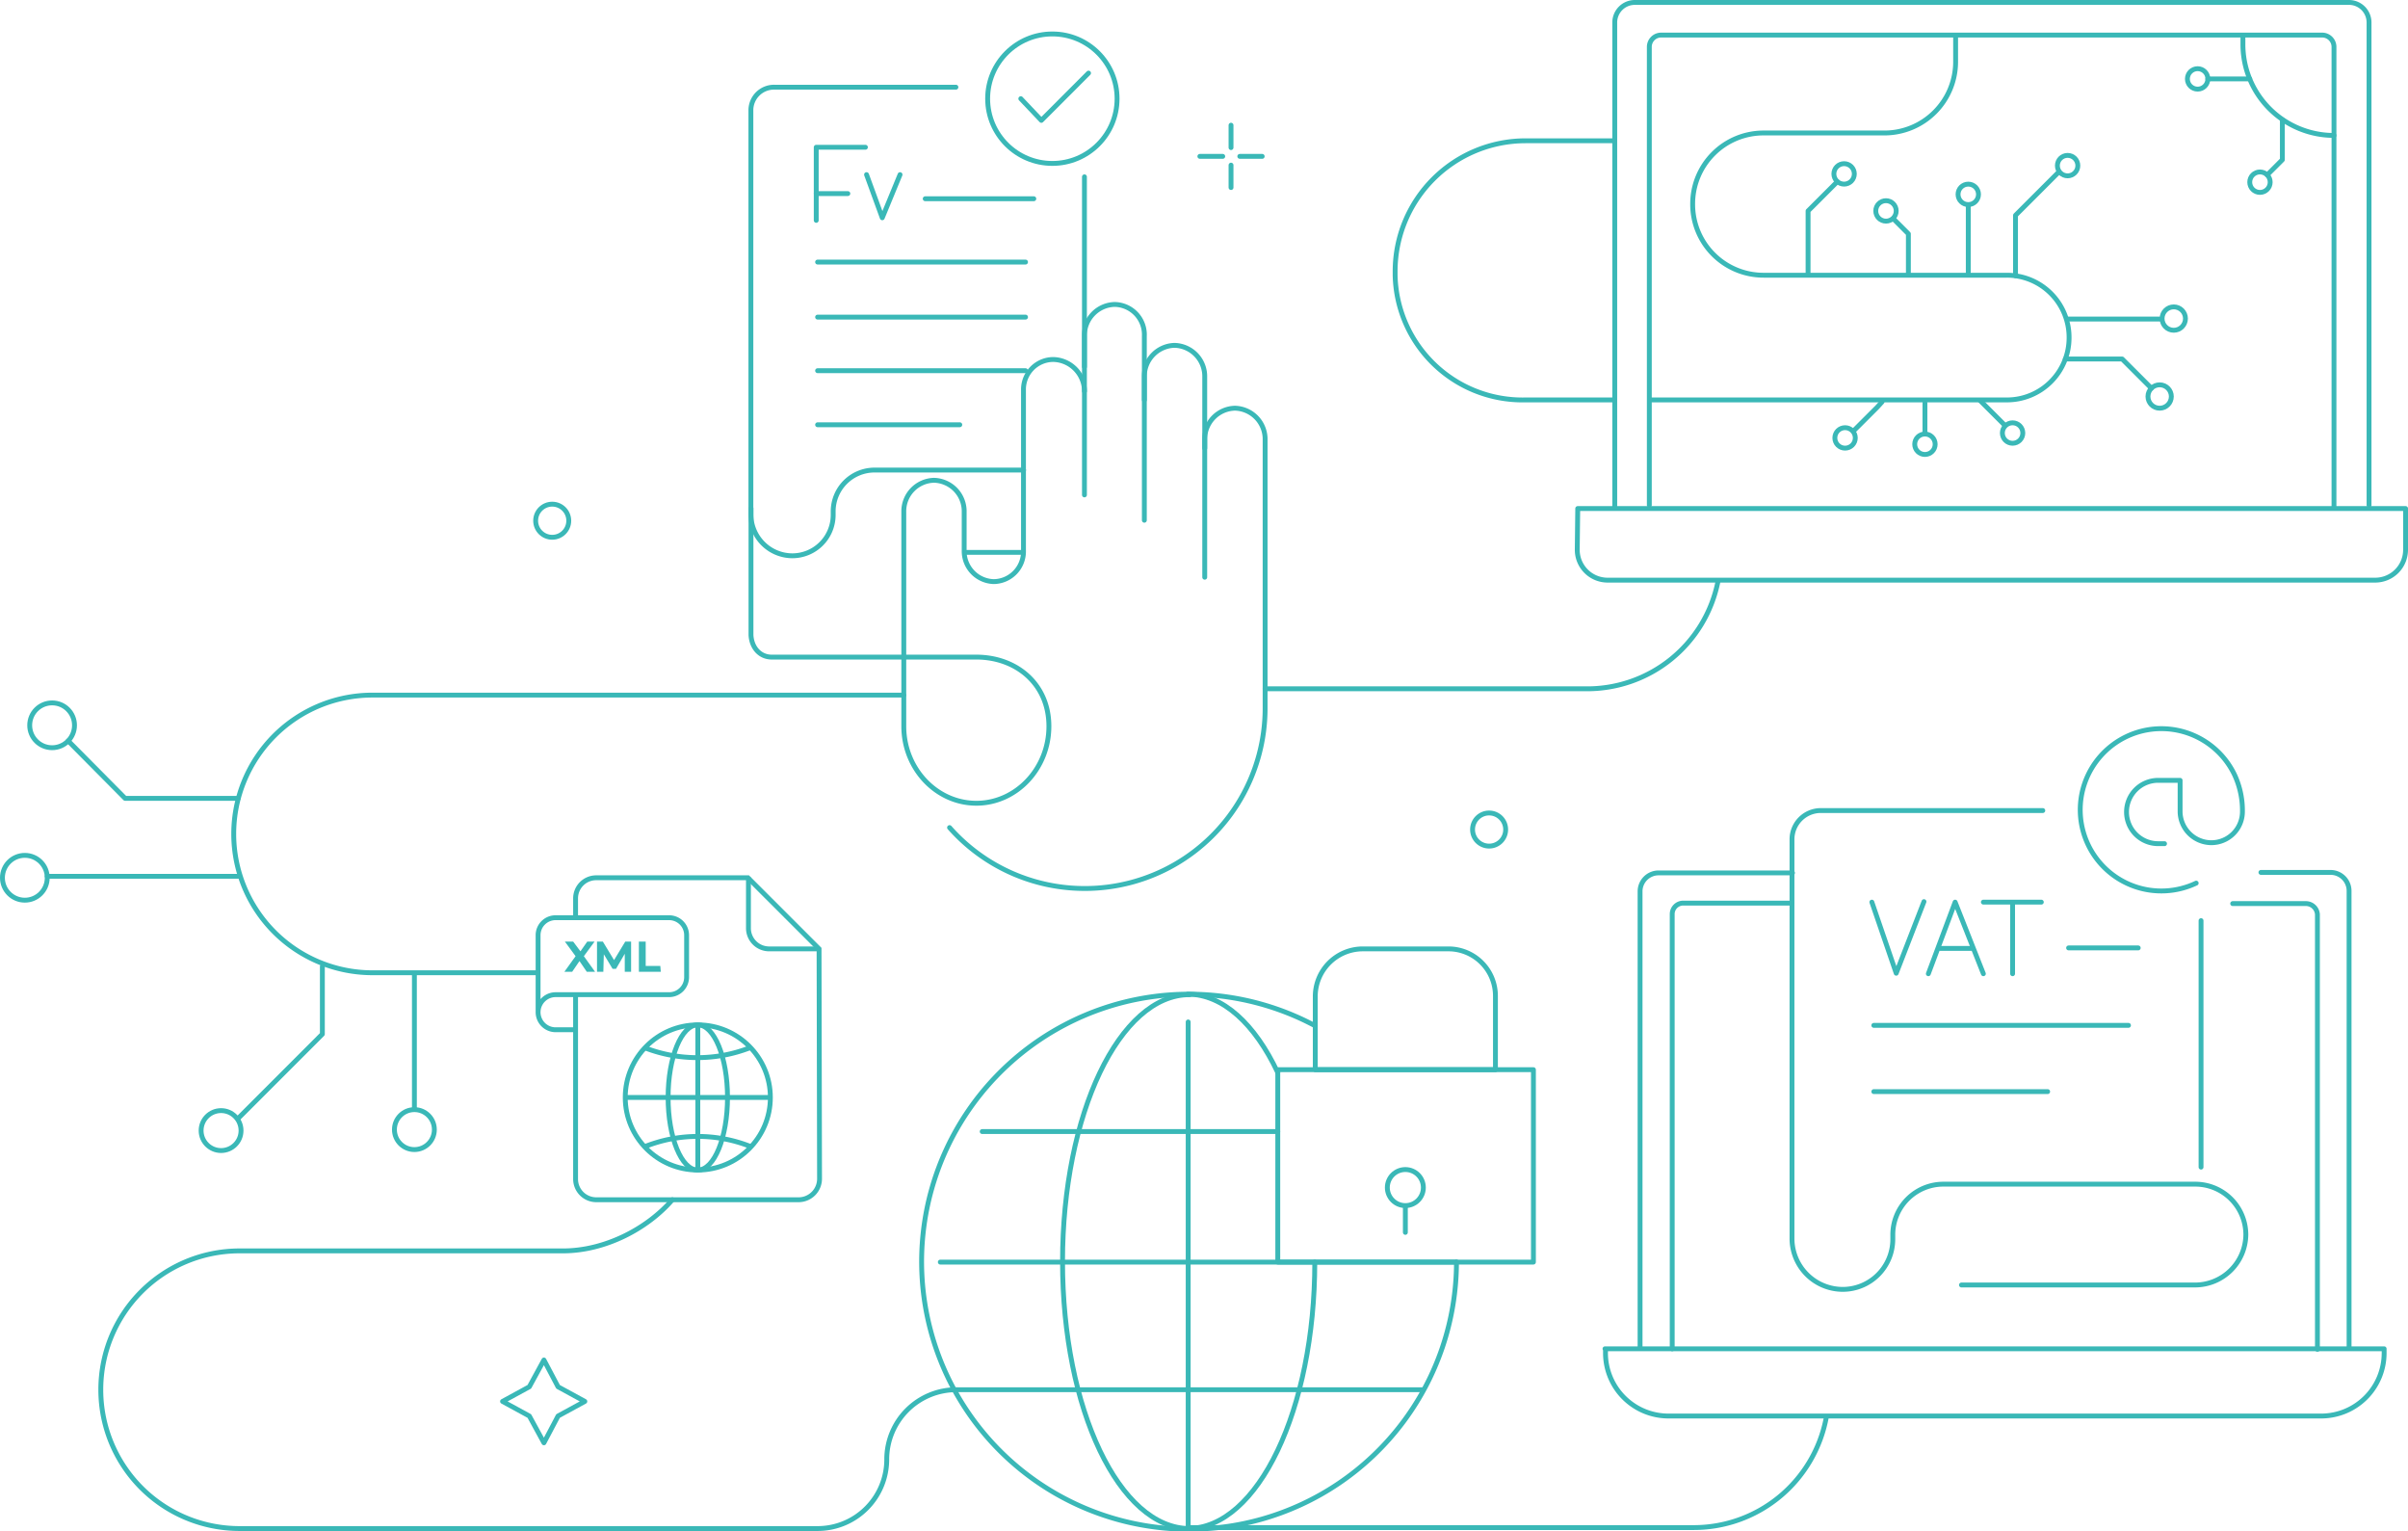 <svg xmlns="http://www.w3.org/2000/svg" width="494.5" height="314.3" viewBox="0 0 494.5 314.3"><g id="Warstwa_1" data-name="Warstwa 1"><g id="_3" data-name=" 3"><line x1="246.4" y1="32.1" x2="251.1" y2="32.1" fill="none" stroke="#3ab8b7" stroke-linecap="round" stroke-linejoin="round"/><line x1="254.6" y1="32.1" x2="259.2" y2="32.1" fill="none" stroke="#3ab8b7" stroke-linecap="round" stroke-linejoin="round"/><line x1="252.8" y1="25.7" x2="252.8" y2="30.3" fill="none" stroke="#3ab8b7" stroke-linecap="round" stroke-linejoin="round"/><line x1="252.8" y1="33.9" x2="252.8" y2="38.5" fill="none" stroke="#3ab8b7" stroke-linecap="round" stroke-linejoin="round"/><path d="M247.4,92V77.4a6.36,6.36,0,0,0-6.2-6.5h0a6.36,6.36,0,0,0-6.2,6.5v29.4" fill="none" stroke="#3ab8b7" stroke-linecap="round" stroke-linejoin="round"/><path d="M235,82.1V69a6.21,6.21,0,0,0-6.1-6.5h0a6.36,6.36,0,0,0-6.2,6.5v32.6" fill="none" stroke="#3ab8b7" stroke-linecap="round" stroke-linejoin="round"/><path d="M195,169.9a37,37,0,0,0,27.8,12.5h0a37,37,0,0,0,37-37V90.3a6.36,6.36,0,0,0-6.2-6.5h0a6.36,6.36,0,0,0-6.2,6.5v28.2" fill="none" stroke="#3ab8b7" stroke-linecap="round" stroke-linejoin="round"/><path d="M210.4,80.1" fill="none" stroke="#3ab8b7" stroke-linecap="round" stroke-linejoin="round"/><path d="M222.7,80.3a6.55,6.55,0,0,0-6.42-6.5h-.1a6.15,6.15,0,0,0-6,6.3h0V113a6.19,6.19,0,0,1-6.1,6.4h0A6.25,6.25,0,0,1,198,113v-7.9a6.36,6.36,0,0,0-6.2-6.5h0a6.36,6.36,0,0,0-6.2,6.5v44c0,8.7,6.7,15.8,14.9,15.8h0c8.2,0,14.9-7.1,14.9-15.8h0c0-8.7-6.7-14.2-14.9-14.2h-42c-2.5,0-4.15-2-4.28-4.53v-26" fill="none" stroke="#3ab8b7" stroke-linecap="round" stroke-linejoin="round"/><circle cx="305.8" cy="170.3" r="3.4" fill="none" stroke="#3ab8b7" stroke-linecap="round" stroke-linejoin="round"/><path d="M338.7,103.7V9.6a2.43,2.43,0,0,1,2.4-2.4H476.9a2.43,2.43,0,0,1,2.4,2.4h0v94.7" fill="none" stroke="#3ab8b7" stroke-linecap="round" stroke-linejoin="round"/><path d="M331.6,104.1V4.6A4.12,4.12,0,0,1,335.7.5H482.4a4.12,4.12,0,0,1,4.1,4.1h0v99.1" fill="none" stroke="#3ab8b7" stroke-linecap="round" stroke-linejoin="round"/><path d="M324,104.4H494v8.5a6.23,6.23,0,0,1-6.2,6.2H330.1a6.23,6.23,0,0,1-6.2-6.2h0l.1-8.5Z" fill="none" stroke="#3ab8b7" stroke-linecap="round" stroke-linejoin="round"/><circle cx="113.4" cy="106.9" r="3.4" fill="none" stroke="#3ab8b7" stroke-linecap="round" stroke-linejoin="round"/><polygon points="108.7 284.7 103.2 287.7 108.7 290.7 111.7 296.2 114.6 290.7 120.1 287.7 114.6 284.7 111.7 279.2 108.7 284.7" fill="none" stroke="#3ab8b7" stroke-linecap="round" stroke-linejoin="round"/><path d="M331.3,82.1h-18a26.17,26.17,0,0,1-26.8-25.6v-.8h0a26.8,26.8,0,0,1,26.8-26.8h18.1" fill="none" stroke="#3ab8b7" stroke-linecap="round" stroke-linejoin="round"/><path d="M352.8,119.35a27.37,27.37,0,0,1-27.4,22.05H259.8" fill="none" stroke="#3ab8b7" stroke-linecap="round" stroke-linejoin="round"/><path d="M375,291.2a27.68,27.68,0,0,1-27.4,22.4H244.3" fill="none" stroke="#3ab8b7" stroke-linecap="round" stroke-linejoin="round"/><polyline points="66.2 198.4 66.2 212.3 48.9 229.6" fill="none" stroke="#3ab8b7" stroke-linecap="round" stroke-linejoin="round"/><circle cx="45.4" cy="232.1" r="4.1" fill="none" stroke="#3ab8b7" stroke-linecap="round" stroke-linejoin="round"/><line x1="85.1" y1="200.1" x2="85.1" y2="227.6" fill="none" stroke="#3ab8b7" stroke-linecap="round" stroke-linejoin="round"/><circle cx="85.1" cy="231.9" r="4.1" fill="none" stroke="#3ab8b7" stroke-linecap="round" stroke-linejoin="round"/><polyline points="48.9 163.9 25.7 163.9 14 152.1" fill="none" stroke="#3ab8b7" stroke-linecap="round" stroke-linejoin="round"/><circle cx="10.7" cy="148.9" r="4.6" fill="none" stroke="#3ab8b7" stroke-linecap="round" stroke-linejoin="round"/><line x1="48.9" y1="179.9" x2="9.7" y2="179.9" fill="none" stroke="#3ab8b7" stroke-linecap="round" stroke-linejoin="round"/><circle cx="5.1" cy="180.2" r="4.6" fill="none" stroke="#3ab8b7" stroke-linecap="round" stroke-linejoin="round"/><path d="M338.9,82.1h73.2a12.76,12.76,0,0,0,12.8-12.8h0a12.76,12.76,0,0,0-12.8-12.8H362.2a14.55,14.55,0,0,1-14.6-14.6h0a14.55,14.55,0,0,1,14.6-14.6H387a14.62,14.62,0,0,0,14.6-14.6h0V7.4" fill="none" stroke="#3ab8b7" stroke-linecap="round" stroke-linejoin="round"/><polyline points="413.9 56.6 413.9 44.2 422.8 35.3" fill="none" stroke="#3ab8b7" stroke-linecap="round" stroke-linejoin="round"/><circle cx="424.6" cy="34" r="2.1" fill="none" stroke="#3ab8b7" stroke-linecap="round" stroke-linejoin="round"/><polyline points="391.9 56.2 391.9 48 389 45.1" fill="none" stroke="#3ab8b7" stroke-linecap="round" stroke-linejoin="round"/><circle cx="387.3" cy="43.3" r="2.1" fill="none" stroke="#3ab8b7" stroke-linecap="round" stroke-linejoin="round"/><polyline points="468.7 24.6 468.7 32.8 465.6 35.9" fill="none" stroke="#3ab8b7" stroke-linecap="round" stroke-linejoin="round"/><circle cx="464.1" cy="37.4" r="2.1" fill="none" stroke="#3ab8b7" stroke-linecap="round" stroke-linejoin="round"/><line x1="404.2" y1="56.2" x2="404.2" y2="42.2" fill="none" stroke="#3ab8b7" stroke-linecap="round" stroke-linejoin="round"/><circle cx="404.2" cy="39.9" r="2.1" fill="none" stroke="#3ab8b7" stroke-linecap="round" stroke-linejoin="round"/><polyline points="424.13 73.7 435.8 73.7 441.8 79.7" fill="none" stroke="#3ab8b7" stroke-linecap="round" stroke-linejoin="round"/><circle cx="443.5" cy="81.4" r="2.4" fill="none" stroke="#3ab8b7" stroke-linecap="round" stroke-linejoin="round"/><line x1="424.6" y1="65.5" x2="443.5" y2="65.5" fill="none" stroke="#3ab8b7" stroke-linecap="round" stroke-linejoin="round"/><circle cx="446.4" cy="65.4" r="2.4" fill="none" stroke="#3ab8b7" stroke-linecap="round" stroke-linejoin="round"/><polyline points="371.3 56.1 371.3 43.3 377.3 37.3" fill="none" stroke="#3ab8b7" stroke-linecap="round" stroke-linejoin="round"/><circle cx="378.7" cy="35.7" r="2.1" fill="none" stroke="#3ab8b7" stroke-linecap="round" stroke-linejoin="round"/><polyline points="386.5 82.5 385.5 83.6 380.6 88.5" fill="none" stroke="#3ab8b7" stroke-linecap="round" stroke-linejoin="round"/><circle cx="378.9" cy="89.9" r="2.1" fill="none" stroke="#3ab8b7" stroke-linecap="round" stroke-linejoin="round"/><circle cx="413.3" cy="88.9" r="2.1" fill="none" stroke="#3ab8b7" stroke-linecap="round" stroke-linejoin="round"/><line x1="395.3" y1="82.7" x2="395.3" y2="89" fill="none" stroke="#3ab8b7" stroke-linecap="round" stroke-linejoin="round"/><circle cx="395.3" cy="91.2" r="2.1" fill="none" stroke="#3ab8b7" stroke-linecap="round" stroke-linejoin="round"/><line x1="462" y1="16.2" x2="453.4" y2="16.2" fill="none" stroke="#3ab8b7" stroke-linecap="round" stroke-linejoin="round"/><circle cx="451.3" cy="16.2" r="2.1" fill="none" stroke="#3ab8b7" stroke-linecap="round" stroke-linejoin="round"/><path d="M479.3,27.8A18.69,18.69,0,0,1,460.6,9V7.6" fill="none" stroke="#3ab8b7" stroke-linecap="round" stroke-linejoin="round"/><path d="M299.1,259.1a54.92,54.92,0,1,1-29-48.5" fill="none" stroke="#3ab8b7" stroke-linecap="round" stroke-linejoin="round"/><path d="M244.3,313.8c-14.4,0-26.1-24.5-26.1-54.8s11.7-54.8,26.1-54.8" fill="none" stroke="#3ab8b7" stroke-linecap="round" stroke-linejoin="round"/><path d="M270,259.1c0,30.3-11.7,54.7-26.1,54.7" fill="none" stroke="#3ab8b7" stroke-linecap="round" stroke-linejoin="round"/><path d="M243.9,204.1c7.2,0,13.8,6.1,18.5,16.1" fill="none" stroke="#3ab8b7" stroke-linecap="round" stroke-linejoin="round"/><line x1="201.7" y1="232.3" x2="262.4" y2="232.3" fill="none" stroke="#3ab8b7" stroke-linecap="round" stroke-linejoin="round"/><line x1="193.1" y1="259.1" x2="299.1" y2="259.1" fill="none" stroke="#3ab8b7" stroke-linecap="round" stroke-linejoin="round"/><line x1="196.5" y1="285.3" x2="292" y2="285.3" fill="none" stroke="#3ab8b7" stroke-linecap="round" stroke-linejoin="round"/><line x1="244" y1="209.8" x2="244" y2="313.8" fill="none" stroke="#3ab8b7" stroke-linecap="round" stroke-linejoin="round"/><rect x="262.4" y="219.6" width="52.5" height="39.5" fill="none" stroke="#3ab8b7" stroke-linecap="round" stroke-linejoin="round"/><path d="M279.8,194.8h17.6a9.65,9.65,0,0,1,9.7,9.7h0v15.1h-37V204.5A9.77,9.77,0,0,1,279.8,194.8Z" fill="none" stroke="#3ab8b7" stroke-linecap="round" stroke-linejoin="round"/><circle cx="288.6" cy="243.8" r="3.7" fill="none" stroke="#3ab8b7" stroke-linecap="round" stroke-linejoin="round"/><line x1="288.6" y1="247.8" x2="288.6" y2="253" fill="none" stroke="#3ab8b7" stroke-linecap="round" stroke-linejoin="round"/><path d="M110.4,199.7H76.5A28.49,28.49,0,0,1,48,171.2h0a28.49,28.49,0,0,1,28.5-28.5H185.58" fill="none" stroke="#3ab8b7" stroke-linecap="round" stroke-linejoin="round"/><path d="M196.4,285.3a14.3,14.3,0,0,0-14.3,14.3h0a14.19,14.19,0,0,1-14.2,14.2H49.2a28.49,28.49,0,0,1-28.5-28.5h0a28.49,28.49,0,0,1,28.5-28.5h66.4c8.6,0,17.28-4.5,22.48-10.5" fill="none" stroke="#3ab8b7" stroke-linecap="round" stroke-linejoin="round"/><line x1="406.6" y1="82.2" x2="411.5" y2="87.1" fill="none" stroke="#3ab8b7" stroke-linecap="round" stroke-linejoin="round"/></g><path d="M458.5,185.5h15.1a2.38,2.38,0,0,1,2.3,2.2V277" fill="none" stroke="#3ab8b7" stroke-linecap="round" stroke-linejoin="round"/><path d="M343.4,276.9V187.7a2.26,2.26,0,0,1,2.3-2.3h22.2" fill="none" stroke="#3ab8b7" stroke-linecap="round" stroke-linejoin="round"/><path d="M464.3,179.1h14.3a3.8,3.8,0,0,1,3.8,3.8h0v93.9" fill="none" stroke="#3ab8b7" stroke-linecap="round" stroke-linejoin="round"/><path d="M336.8,276.6V183a3.8,3.8,0,0,1,3.8-3.8h27.5" fill="none" stroke="#3ab8b7" stroke-linecap="round" stroke-linejoin="round"/><path d="M329.6,276.9h160v.9a12.93,12.93,0,0,1-12.9,12.9H342.6a12.93,12.93,0,0,1-12.9-12.9v-.9Z" fill="none" stroke="#3ab8b7" stroke-linecap="round" stroke-linejoin="round"/><line x1="452" y1="189" x2="452" y2="239.6" fill="none" stroke="#3ab8b7" stroke-linecap="round" stroke-linejoin="round"/><path d="M402.8,263.8h48a10.44,10.44,0,0,0,10.4-10.3h0a10.39,10.39,0,0,0-10.4-10.4H399.1a10.39,10.39,0,0,0-10.4,10.4h0v.9a10.29,10.29,0,0,1-10.3,10.3h0A10.44,10.44,0,0,1,368,254.4V172.3a5.91,5.91,0,0,1,5.9-5.9h45.6" fill="none" stroke="#3ab8b7" stroke-linecap="round" stroke-linejoin="round"/><polyline points="384.4 185.2 389.4 199.8 395.1 185.1" fill="none" stroke="#3ab8b7" stroke-linecap="round" stroke-linejoin="round"/><polyline points="396 199.9 401.5 185.2 407.3 199.9" fill="none" stroke="#3ab8b7" stroke-linecap="round" stroke-linejoin="round"/><line x1="407.3" y1="185.2" x2="419.2" y2="185.2" fill="none" stroke="#3ab8b7" stroke-linecap="round" stroke-linejoin="round"/><line x1="413.3" y1="199.9" x2="413.3" y2="185.3" fill="none" stroke="#3ab8b7" stroke-linecap="round" stroke-linejoin="round"/><line x1="398.4" y1="194.7" x2="404.8" y2="194.7" fill="none" stroke="#3ab8b7" stroke-linecap="round" stroke-linejoin="round"/><line x1="424.8" y1="194.6" x2="439.1" y2="194.6" fill="none" stroke="#3ab8b7" stroke-linecap="round" stroke-linejoin="round"/><line x1="384.8" y1="210.5" x2="437.1" y2="210.5" fill="none" stroke="#3ab8b7" stroke-linecap="round" stroke-linejoin="round"/><line x1="384.8" y1="224.1" x2="420.5" y2="224.1" fill="none" stroke="#3ab8b7" stroke-linecap="round" stroke-linejoin="round"/><path d="M451,181.3a16.66,16.66,0,1,1,7.9-22.2,17.43,17.43,0,0,1,1.6,7.5h0a6.38,6.38,0,0,1-6.4,6.4h0a6.44,6.44,0,0,1-6.4-6.4v-6.4h-4.5a6.49,6.49,0,0,0-6.5,6.5h0a6.49,6.49,0,0,0,6.5,6.5h1.3" fill="none" stroke="#3ab8b7" stroke-linecap="round" stroke-linejoin="round"/><line x1="167.9" y1="76.1" x2="210.6" y2="76.1" fill="none" stroke="#3ab8b7" stroke-linecap="round" stroke-linejoin="round"/><line x1="167.9" y1="65.1" x2="210.6" y2="65.1" fill="none" stroke="#3ab8b7" stroke-linecap="round" stroke-linejoin="round"/><line x1="222.7" y1="36.3" x2="222.7" y2="75.3" fill="none" stroke="#3ab8b7" stroke-linecap="round" stroke-linejoin="round"/><path d="M210.2,96.5H179.6a8.49,8.49,0,0,0-8.5,8.5h0v.7a8.39,8.39,0,0,1-8.4,8.4h0a8.54,8.54,0,0,1-8.5-8.4v-83a4.74,4.74,0,0,1,4.8-4.8h37.3" fill="none" stroke="#3ab8b7" stroke-linecap="round" stroke-linejoin="round"/><path d="M198.19,113.4h11.6" fill="none" stroke="#3ab8b7" stroke-linecap="round" stroke-linejoin="round"/><line x1="190" y1="40.8" x2="212.3" y2="40.8" fill="none" stroke="#3ab8b7" stroke-linecap="round" stroke-linejoin="round"/><line x1="167.9" y1="53.8" x2="210.6" y2="53.8" fill="none" stroke="#3ab8b7" stroke-linecap="round" stroke-linejoin="round"/><line x1="167.9" y1="87.2" x2="197.1" y2="87.2" fill="none" stroke="#3ab8b7" stroke-linecap="round" stroke-linejoin="round"/><path d="M118.2,188.4v-4a4.23,4.23,0,0,1,4.2-4.2h31.2l14.6,14.6.1,47.2a4.31,4.31,0,0,1-4.2,4.3H122.4a4.25,4.25,0,0,1-4.2-4.3V204.1" fill="none" stroke="#3ab8b7" stroke-miterlimit="10"/><path d="M168.3,194.8H157.9a4.25,4.25,0,0,1-4.2-4.3V180.1" fill="none" stroke="#3ab8b7" stroke-miterlimit="10"/><path d="M118.2,211.4h-4.1a3.6,3.6,0,0,1,0-7.2h23.3a3.59,3.59,0,0,0,3.6-3.6V192a3.59,3.59,0,0,0-3.6-3.6H114.1a3.59,3.59,0,0,0-3.6,3.6v15.7" fill="none" stroke="#3ab8b7" stroke-miterlimit="10"/><circle cx="143.3" cy="225.3" r="14.9" fill="none" stroke="#3ab8b7" stroke-miterlimit="10"/><ellipse cx="143.3" cy="225.3" rx="6.1" ry="14.9" fill="none" stroke="#3ab8b7" stroke-miterlimit="10"/><path d="M154,215.1a29.81,29.81,0,0,1-21.6,0" fill="none" stroke="#3ab8b7" stroke-miterlimit="10"/><path d="M132.4,235.4a29.34,29.34,0,0,1,21.8,0" fill="none" stroke="#3ab8b7" stroke-miterlimit="10"/><line x1="143.3" y1="210.4" x2="143.3" y2="240.2" fill="none" stroke="#3ab8b7" stroke-miterlimit="10"/><line x1="128.4" y1="225.3" x2="158.1" y2="225.3" fill="none" stroke="#3ab8b7" stroke-miterlimit="10"/><path d="M117.5,199.5l1.5-2.2,1.5,2.2h1.7l-2.3-3.2,2.2-3h-1.5l-1.4,2-1.5-2H116l2.2,3-2.3,3.2Z" fill="#3ab8b7"/><path d="M124,195.9l1.8,3h.7l1.8-3.1v3.7h1.3v-6.2h-1.2l-2.3,3.8-2.3-3.8h-1.2v6.2h1.3Z" fill="#3ab8b7"/><path d="M135.6,198.3h-3v-5h-1.4v6.2h4.5Z" fill="#3ab8b7"/></g><g id="_10_kalendarium" data-name="10 kalendarium"><circle cx="216.11" cy="20.26" r="13.29" fill="none" stroke="#3ab8b7" stroke-linecap="round" stroke-linejoin="round"/><polyline points="209.63 20.26 213.85 24.71 223.54 15.01" fill="none" stroke="#3ab8b7" stroke-linecap="round" stroke-linejoin="round"/><polyline points="167.62 45.24 167.62 30.23 177.72 30.23" fill="none" stroke="#3ab8b7" stroke-linecap="round" stroke-linejoin="round"/><line x1="167.62" y1="39.74" x2="174.11" y2="39.74" fill="none" stroke="#3ab8b7" stroke-linecap="round" stroke-linejoin="round"/><polyline points="177.95 35.85 181.18 44.71 184.83 35.85" fill="none" stroke="#3ab8b7" stroke-linecap="round" stroke-linejoin="round"/></g></svg>